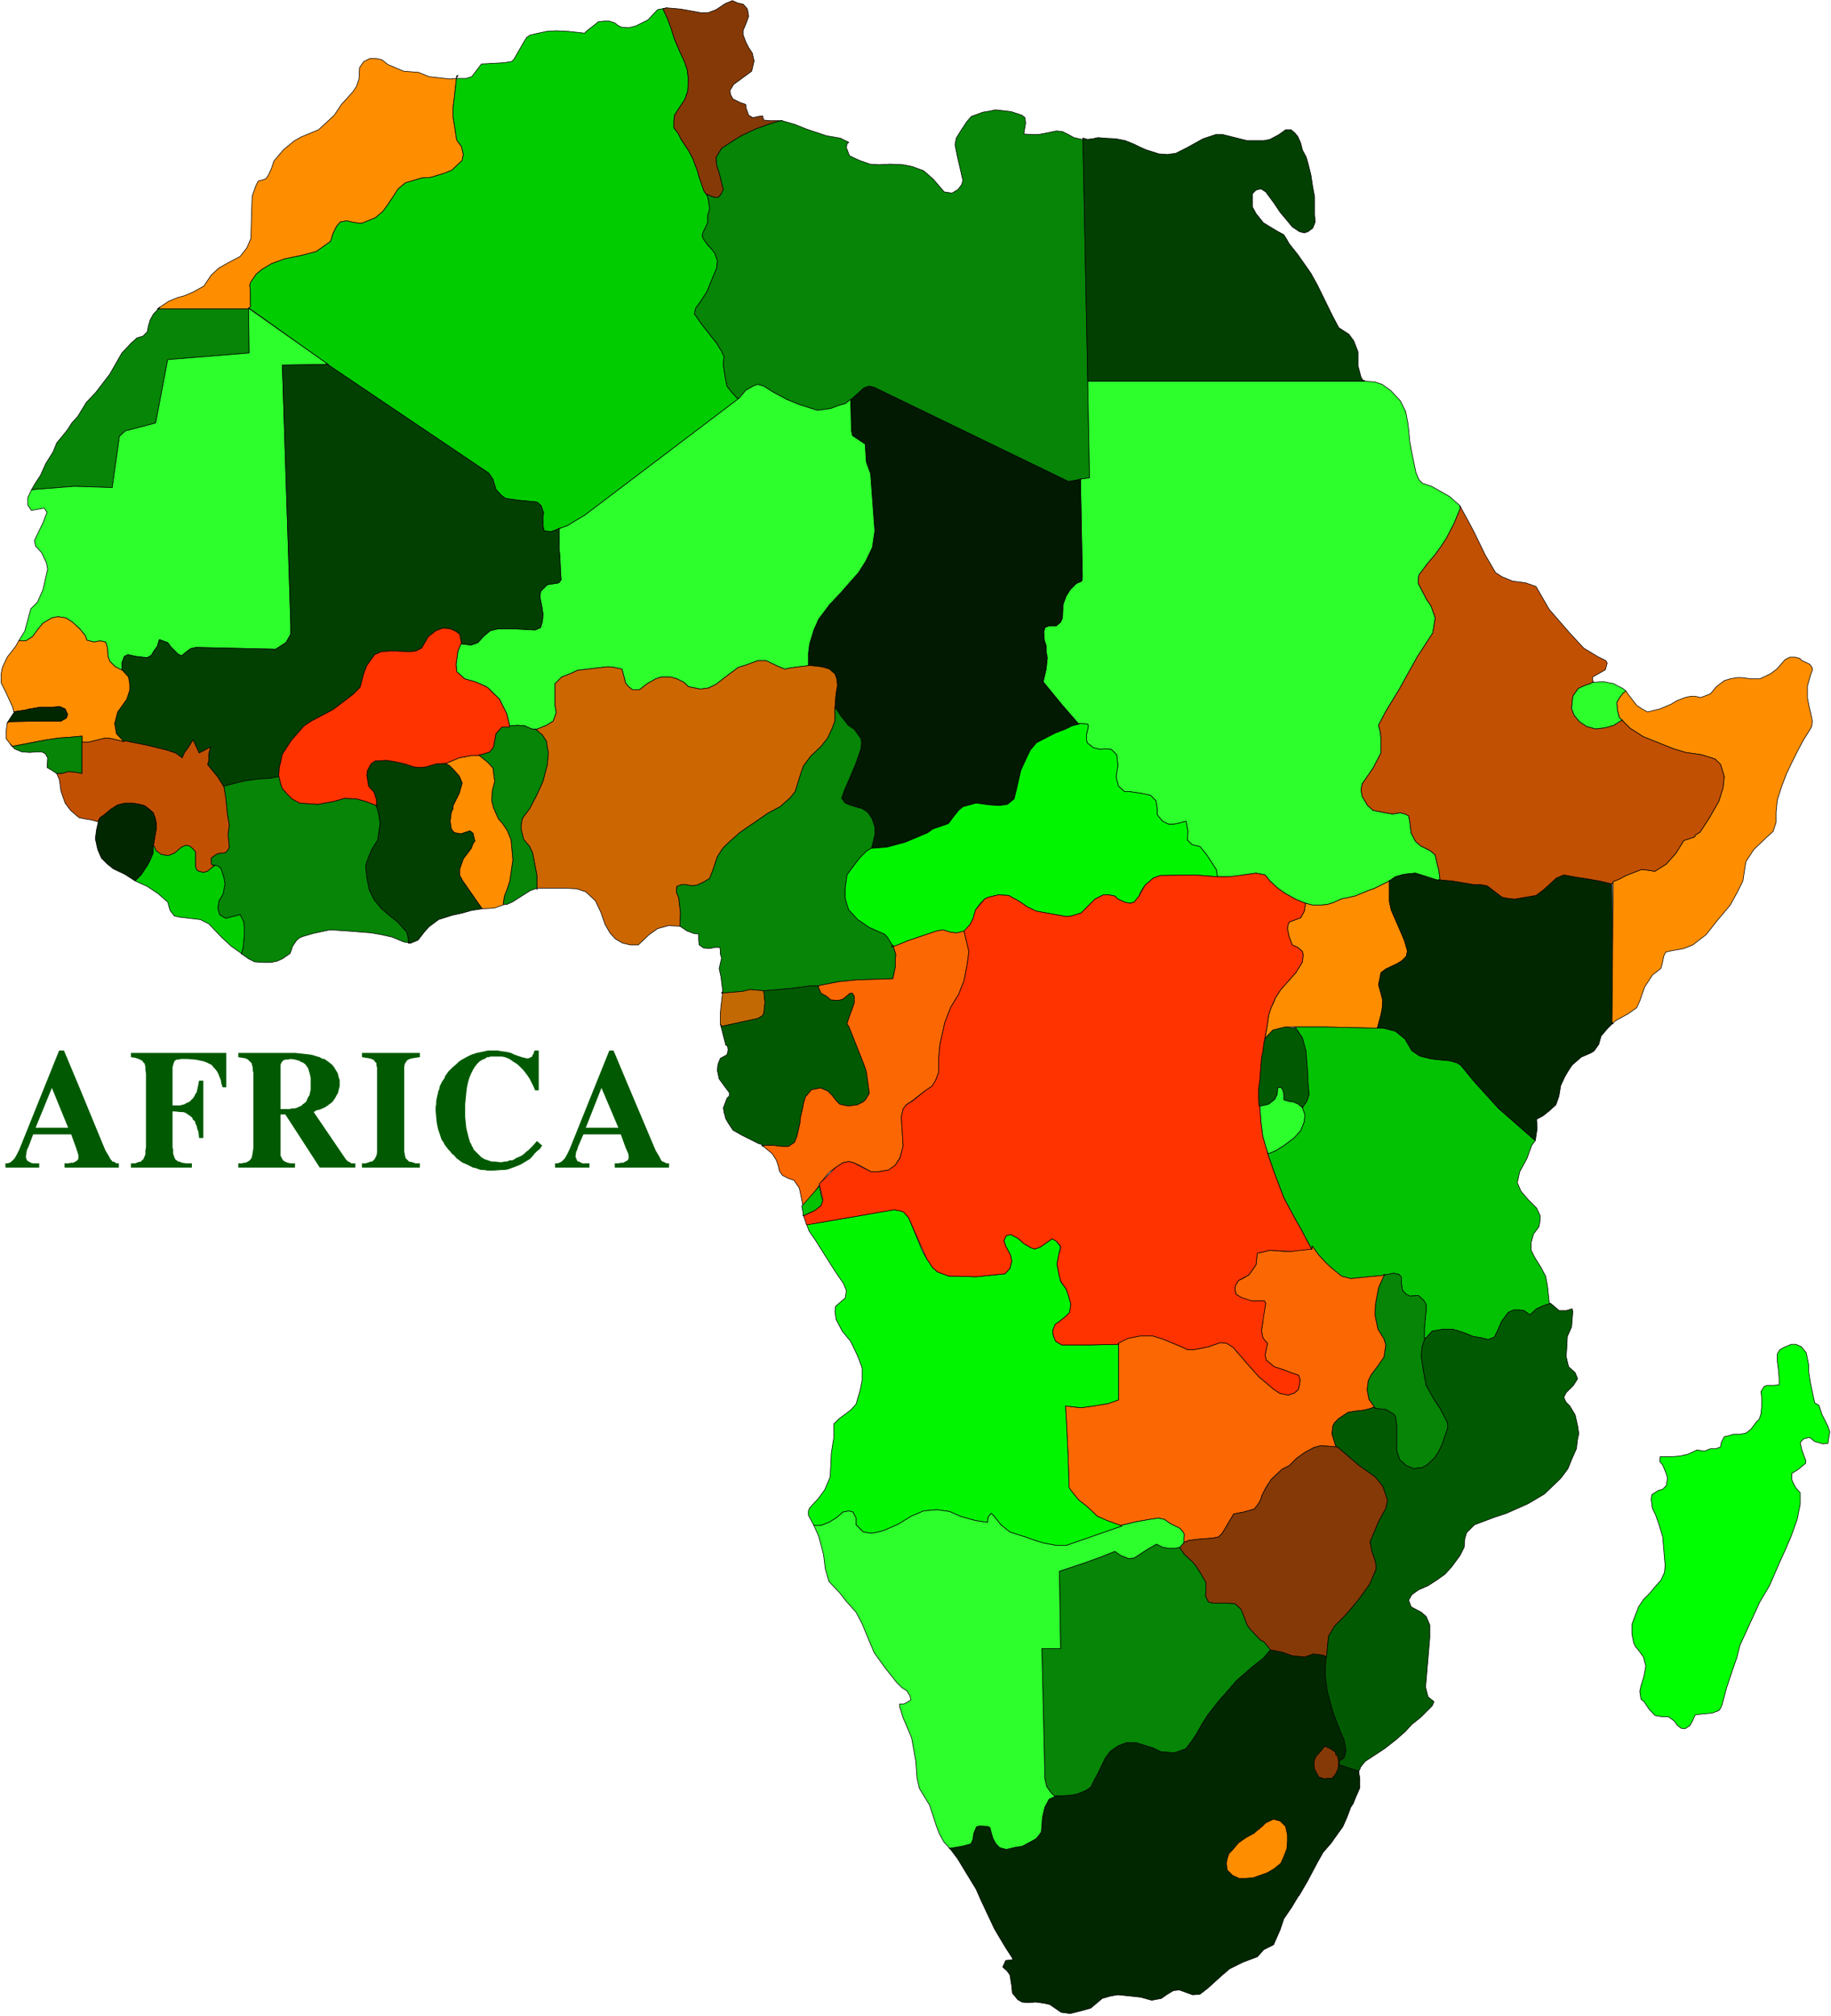 <svg xmlns="http://www.w3.org/2000/svg" fill-rule="evenodd" height="539.881" preserveAspectRatio="none" stroke-linecap="round" viewBox="0 0 3035 3341" width="490.455"><style>.pen0{stroke:#000;stroke-width:1;stroke-linejoin:round}.pen1{stroke:none}.brush2{fill:#ff8d00}.brush3{fill:#0c0}.brush4{fill:#853906}.brush5{fill:#068506}.brush6{fill:#2cff2c}.brush7{fill:#014001}.brush10{fill:#f30}.brush11{fill:#012701}.brush12{fill:#c25003}.brush14{fill:#015a01}.brush15{fill:#01f501}.brush16{fill:#fa6703}.brush17{fill:#03c203}</style><path class="pen1" style="fill:#0f0" d="m2855 2824-3 7-3 4-11 4-20 2-8 1-5 11-4 7-8 5-7-1-6-5-5-7-10-7h-11l-11-2-10-11-8-12-5-4-2-13 2-9 5-16 3-17-4-15-8-11-5-6-3-6-3-15v-16l6-16 5-13 8-12 11-11 8-10 10-11 6-13 1-12-4-47-6-20-6-17-5-10-2-15 1-8 11-7 7-2 6-6 2-13-3-9-5-12-5-6 1-8h21l12-1 13-3 15-7 12 2 10-4h9l8-3 1-7 5-10 5-1 10-3h11l10-2 8-6 9-12 5-5 3-9 1-12v-15l-1-10 5-8 5-2h11l9-1v-10l-1-14-2-15v-12l4-7 7-4 12-5h8l9 4 8 10 4 20v11l3 19 4 19 3 14 7 4 5 15 10 20 3 9-2 12-1 7-8 1-14-4-9-7-10 3-5 6 3 13 3 8 3 8v5l-12 10-11 7v10l3 7 4 7 7 8v19l-5 25-10 28-9 21-10 22-17 39-16 27-17 37-16 35-5 20-7 20-10 30-7 26v1z"/><path class="pen0" fill="none" d="m2855 2824-3 7-3 4-11 4-20 2-8 1-5 11-4 7-8 5-7-1-6-5-5-7-10-7h-11l-11-2-10-11-8-12-5-4-2-13 2-9 5-16 3-17-4-15-8-11-5-6-3-6-3-15v-16l6-16 5-13 8-12 11-11 8-10 10-11 6-13 1-12-4-47-6-20-6-17-5-10-2-15 1-8 11-7 7-2 6-6 2-13-3-9-5-12-5-6 1-8h21l12-1 13-3 15-7 12 2 10-4h9l8-3 1-7 5-10 5-1 10-3h11l10-2 8-6 9-12 5-5 3-9 1-12v-15l-1-10 5-8 5-2h11l9-1v-10l-1-14-2-15v-12l4-7 7-4 12-5h8l9 4 8 10 4 20v11l3 19 4 19 3 14 7 4 5 15 10 20 3 9-2 12-1 7-8 1-14-4-9-7-10 3-5 6 3 13 3 8 3 8v5l-12 10-11 7v10l3 7 4 7 7 8v19l-5 25-10 28-9 21-10 22-17 39-16 27-17 37-16 35-5 20-7 20-10 30-7 26v1h0"/><path class="pen1 brush2" d="m756 130-10 1-35-4-17-7-25-2-26-11-10-8-9-2h-11l-10 5-7 10-1 19-4 12-6 9-9 10-10 11-12 18-26 24-29 12-12 7-17 14-16 19-4 12-5 11-4 6-5 2-8 2-4 8-6 17-1 27-1 37v6l-7 16-11 14-19 10-16 9-13 12-12 18-18 10-14 6-11 3-15 6-15 10-4 3h152l3-5-1-1v-22l-1-12 2-5 9-13 10-8 15-9 22-8 29-6 23-6 24-17 4-13 6-12 6-7 11-2 8 2 12 2h5l22-9 12-10 9-12 17-26 12-10 27-8 15-1 23-7 12-5 17-16 2-10-3-13-8-11-4-26-2-12v-16l2-16 4-36 2-1-3 5z"/><path class="pen0" fill="none" d="m756 130-10 1-35-4-17-7-25-2-26-11-10-8-9-2h-11l-10 5-7 10-1 19-4 12-6 9-9 10-10 11-12 18-26 24-29 12-12 7-17 14-16 19-4 12-5 11-4 6-5 2-8 2-4 8-6 17-1 27-1 37v6l-7 16-11 14-19 10-16 9-13 12-12 18-18 10-14 6-11 3-15 6-15 10-4 3h152l3-5-1-1v-22l-1-12 2-5 9-13 10-8 15-9 22-8 29-6 23-6 24-17 4-13 6-12 6-7 11-2 8 2 12 2h5l22-9 12-10 9-12 17-26 12-10 27-8 15-1 23-7 12-5 17-16 2-10-3-13-8-11-4-26-2-12v-16l2-16 4-36 2-1-3 5h0"/><path class="pen1 brush3" d="m412 510 132 94-4-2 270 182 7 10 5 17 9 10 7 5 20 3 32 3 7 6 4 12-1 6v15l2 9 12 1 15-6-2 1 14-5 11-7 17-10 256-194h-3l-10-11-7-9-3-15-3-20 1-14-4-9-8-13-26-33-11-16 2-9 8-11 11-17 4-10 12-29 1-12-4-12-6-8-6-6-7-10-2-5 1-5 8-17v-12l3-10-1-11-3-14 1 3-6-8-9-26-2-8-8-21-7-13-12-18-5-10-7-9v-12l1-9 7-11 10-15 5-14 1-20-2-16-5-14-7-15-9-21-6-19-6-16-7-15 6-2-10 2-5 1-16 17-20 10-12 3-12-1-6-3-5-4-9-3h-9l-9 1-10 8-8 6-5 5-27-3-20-1-16 1-27 6-6 4-5 8-16 28-4 4-13 2-37 2-6 8-10 13-9 3h-17l3-5-2 1-4 36-2 16v16l2 12 4 26 8 11 3 13-2 10-17 16-12 5-23 7-15 1-27 8-12 10-17 26-9 12-12 10-22 9h-5l-12-2-8-2-11 2-6 7-6 12-4 13-24 17-23 6-29 6-22 8-15 9-10 8-9 13-2 5 1 12v22l1 1-4 4v-1z"/><path class="pen0" fill="none" d="m412 510 132 94-4-2 270 182 7 10 5 17 9 10 7 5 20 3 32 3 7 6 4 12-1 6v15l2 9 12 1 15-6-2 1 14-5 11-7 17-10 256-194h-3l-10-11-7-9-3-15-3-20 1-14-4-9-8-13-26-33-11-16 2-9 8-11 11-17 4-10 12-29 1-12-4-12-6-8-6-6-7-10-2-5 1-5 8-17v-12l3-10-1-11-3-14 1 3-6-8-9-26-2-8-8-21-7-13-12-18-5-10-7-9v-12l1-9 7-11 10-15 5-14 1-20-2-16-5-14-7-15-9-21-6-19-6-16-7-15 6-2-10 2-5 1-16 17-20 10-12 3-12-1-6-3-5-4-9-3h-9l-9 1-10 8-8 6-5 5-27-3-20-1-16 1-27 6-6 4-5 8-16 28-4 4-13 2-37 2-6 8-10 13-9 3h-17l3-5-2 1-4 36-2 16v16l2 12 4 26 8 11 3 13-2 10-17 16-12 5-23 7-15 1-27 8-12 10-17 26-9 12-12 10-22 9h-5l-12-2-8-2-11 2-6 7-6 12-4 13-24 17-23 6-29 6-22 8-15 9-10 8-9 13-2 5 1 12v22l1 1-4 4h0"/><path class="pen1 brush4" d="m1105 13 23 2 17 3 16 3h13l13-5 15-10 12-5 9 4 9 2 7 8 2 12-4 11-5 12v8l4 11 5 10 6 9 3 13-4 17-30 22-6 10 1 7 4 7 12 6 9 3 1 7 4 11 7 4 9-2 7-1 2 7 10 1h21-3l-17 5-25 9-23 11-10 6-14 9-9 6-9 15 1 13 4 12 7 28-4 8-4 5h-7l-6-2-6-3 1 3-6-8-9-26-2-8-8-21-7-13-12-18-5-10-7-9v-12l1-9 7-11 10-15 5-14 1-20-2-16-5-14-7-15-9-21-6-19-6-16-7-15 6-2z"/><path class="pen0" fill="none" d="m1105 13 23 2 17 3 16 3h13l13-5 15-10 12-5 9 4 9 2 7 8 2 12-4 11-5 12v8l4 11 5 10 6 9 3 13-4 17-30 22-6 10 1 7 4 7 12 6 9 3 1 7 4 11 7 4 9-2 7-1 2 7 10 1h21-3l-17 5-25 9-23 11-10 6-14 9-9 6-9 15 1 13 4 12 7 28-4 8-4 5h-7l-6-2-6-3 1 3-6-8-9-26-2-8-8-21-7-13-12-18-5-10-7-9v-12l1-9 7-11 10-15 5-14 1-20-2-16-5-14-7-15-9-21-6-19-6-16-7-15 6-2h0"/><path class="pen1 brush5" d="m1296 200 21 6 20 8 33 11 23 4 14 7-3 2-1 7 2 5 3 8 8 4 9 4 17 6 15 1 19-1 21 1 15 3 19 7 16 14 18 21 13 2 10-6 6-8 2-7-9-39-4-20 2-11 8-13 10-15 7-8 19-7 12-2 9-2 9 1 17 2 18 6 5 4 1 9-3 18 13 1h11l16-3 14-3 10 1 10 5 9 5 13 3h9l-7-2 8 403 3 160-15 2h1l-9 2-12 2-322-156-8-2-9 3-21 19h-1l-9 7-11 3-13 5-22 3-29-9-22-9-24-13-14-9-10-3-8 3-12 7-11 13h-3l-10-11-7-9-3-15-3-20 1-14-4-9-8-13-26-33-11-16 2-9 8-11 11-17 4-10 12-29 1-12-4-12-6-8-6-6-7-10-2-5 1-5 8-17v-12l3-10-1-11-3-14 6 3 6 2h7l4-5 4-8-7-28-4-12-1-13 9-15 9-6 14-9 10-6 23-11 25-9 17-5h3-1z"/><path class="pen0" fill="none" d="m1296 200 21 6 20 8 33 11 23 4 14 7-3 2-1 7 2 5 3 8 8 4 9 4 17 6 15 1 19-1 21 1 15 3 19 7 16 14 18 21 13 2 10-6 6-8 2-7-9-39-4-20 2-11 8-13 10-15 7-8 19-7 12-2 9-2 9 1 17 2 18 6 5 4 1 9-3 18 13 1h11l16-3 14-3 10 1 10 5 9 5 13 3h9l-7-2 8 403 3 160-15 2h1l-9 2-12 2-322-156-8-2-9 3-21 19h-1l-9 7-11 3-13 5-22 3-29-9-22-9-24-13-14-9-10-3-8 3-12 7-11 13h-3l-10-11-7-9-3-15-3-20 1-14-4-9-8-13-26-33-11-16 2-9 8-11 11-17 4-10 12-29 1-12-4-12-6-8-6-6-7-10-2-5 1-5 8-17v-12l3-10-1-11-3-14 6 3 6 2h7l4-5 4-8-7-28-4-12-1-13 9-15 9-6 14-9 10-6 23-11 25-9 17-5h3"/><path class="pen1 brush5" d="M413 512H261l4-3-11 12-5 9-3 10-2 10-7 7-10 3-10 9-15 16-20 35-23 30-16 17-14 23-10 11-7 11-8 10-10 12-6 15-12 19-9 20-8 12-7 12 7-1 64-5 63 2 12-85 10-9 12-3 38-10 20-105 135-11-1-74 1 1z"/><path class="pen0" fill="none" d="M413 512H261l4-3-11 12-5 9-3 10-2 10-7 7-10 3-10 9-15 16-20 35-23 30-16 17-14 23-10 11-7 11-8 10-10 12-6 15-12 19-9 20-8 12-7 12 7-1 64-5 63 2 12-85 10-9 12-3 38-10 20-105 135-11-1-74 1 1h0"/><path class="pen1 brush6" d="m31 1062 10-16 10-37 11-11 9-20 8-35-2-10-8-17-10-11-2-9 10-21 4-8 5-13 2-5-5-7-21 4-6-9v-12l6-13 7-1 64-5 63 2 12-85 10-9 12-3 38-10 20-105 135-11-1-74 132 93h-2l-74 1 14 430v16l-8 14-17 11-132-3-9 2-8 6-7 6-6-3-7-7-5-5-5-7-14-5-3 11-6 8-4 7-7 4-18-2-14-3-6 3-4 11v12h1l-12-6-9-9-3-8-1-15-3-9-9-2-10 2-12-3-3-8-9-11-12-11-11-7-13-2-10 2-15 9-9 11-8 11-11 7H31z"/><path class="pen0" fill="none" d="m31 1062 10-16 10-37 11-11 9-20 8-35-2-10-8-17-10-11-2-9 10-21 4-8 5-13 2-5-5-7-21 4-6-9v-12l6-13 7-1 64-5 63 2 12-85 10-9 12-3 38-10 20-105 135-11-1-74h0l132 93h-2l-74 1 14 430v16l-8 14-17 11-132-3-9 2-8 6-7 6-6-3-7-7-5-5-5-7-14-5-3 11-6 8-4 7-7 4-18-2-14-3-6 3-4 11v12h1l-12-6-9-9-3-8-1-15-3-9-9-2-10 2-12-3-3-8-9-11-12-11-11-7-13-2-10 2-15 9-9 11-8 11-11 7H31h0"/><path class="pen1 brush7" d="m1802 231 9-1 9-2 11 1 19 1 15 3 15 6 8 4 11 5 22 7 14 1 14-2 18-9 27-15 21-7h12l40 10h28l10-2 15-8 11-8h9l6 5 5 6 5 11 3 12 6 11 3 10 5 20 3 20 3 16v30l1 12-4 10-8 6-6 2-8-2-12-8-9-11-11-13-10-15-14-19-8-5-8 2-6 6v22l6 11 12 15 8 5 15 9 11 6 5 8 4 7 15 19 21 30 11 20 24 49 11 21 17 11 8 11 7 18v23l5 19 3 5 3 2h-459l-8-403 7 2z"/><path class="pen0" fill="none" d="m1802 231 9-1 9-2 11 1 19 1 15 3 15 6 8 4 11 5 22 7 14 1 14-2 18-9 27-15 21-7h12l40 10h28l10-2 15-8 11-8h9l6 5 5 6 5 11 3 12 6 11 3 10 5 20 3 20 3 16v30l1 12-4 10-8 6-6 2-8-2-12-8-9-11-11-13-10-15-14-19-8-5-8 2-6 6v22l6 11 12 15 8 5 15 9 11 6 5 8 4 7 15 19 21 30 11 20 24 49 11 21 17 11 8 11 7 18v23l5 19 3 5 3 2h-459 0l-8-403 7 2h0"/><path class="pen1 brush6" d="m1788 1200-27-31-32-39 5-21 2-19-2-10v-10l-3-9-1-13 2-8 7-3h12l7-6 3-7 1-22 5-14 7-11 10-10 9-4 1-7-3-159v-3l15-2-3-160h459l-3-2 6 2 14 1 12 4 14 10 16 17 9 18 4 21 3 30 4 21 6 29 5 12 6 6 15 5 30 17 10 9 7 6v6l-10 24-13 25-10 15-8 11-12 14-15 20-1 7v7l14 27 7 10 7 20-4 25-26 40-30 54-22 36-12 23 3 11 1 11v24l-13 25-9 13-9 13-2 10 2 11 9 15 9 8 15 3 17 3 13-2 8 2 6 3 2 11 2 17 7 14 9 8 16 8 8 7 4 18 2 7 2 16-3 1-13-4-9-3-16-5-9 1-10 1-14 4-10 7-24 12-11 4-22 9-23 5-13 6-10 3-12 1h-12l-12-3-15-6-18-10-13-9-13-12-8-10-15-3-21 3-14 3h-30 1l-2-12-15-23-12-15-13-3-8-8 1-14-3-17-11 3-9 2h-9l-10-5-5-6-4-5v-11l-2-12-9-9-14-3-20-3h-9l-10-9-3-11-1-4 1-8 2-11-2-18-9-9-10-1-9 1-11-3-10-8-1-5v-9l3-13-1-4-14-1v1h-1z"/><path class="pen0" fill="none" d="m1788 1200-27-31-32-39 5-21 2-19-2-10v-10l-3-9-1-13 2-8 7-3h12l7-6 3-7 1-22 5-14 7-11 10-10 9-4 1-7-3-159v-3l15-2-3-160h459l-3-2 6 2 14 1 12 4 14 10 16 17 9 18 4 21 3 30 4 21 6 29 5 12 6 6 15 5 30 17 10 9 7 6v6l-10 24-13 25-10 15-8 11-12 14-15 20-1 7v7l14 27 7 10 7 20-4 25-26 40-30 54-22 36-12 23 3 11 1 11v24l-13 25-9 13-9 13-2 10 2 11 9 15 9 8 15 3 17 3 13-2 8 2 6 3 2 11 2 17 7 14 9 8 16 8 8 7 4 18 2 7 2 16-3 1-13-4-9-3-16-5-9 1-10 1-14 4-10 7-24 12-11 4-22 9-23 5-13 6-10 3-12 1h-12l-12-3-15-6-18-10-13-9-13-12-8-10-15-3-21 3-14 3h-30 1l-2-12-15-23-12-15-13-3-8-8 1-14-3-17-11 3-9 2h-9l-10-5-5-6-4-5v-11l-2-12-9-9-14-3-20-3h-9l-10-9-3-11-1-4 1-8 2-11-2-18-9-9-10-1-9 1-11-3-10-8-1-5v-9l3-13-1-4-14-1v1h0"/><path class="pen1" style="fill:#011a01" d="m1788 1200-27-31-32-39 5-21 2-19-2-10v-10l-3-9-1-13 2-8 7-3h12l7-6 3-7 1-22 5-14 7-11 10-10 9-4 1-7-3-159 1-3-9 2-12 2-322-156-8-2-9 3-21 19-1 1 1 42v8l2 9 21 14 2 30 7 19 7 95-4 27-11 23-12 19-16 18-14 16-18 19-18 24-8 18-7 23-2 15v21h3l18 2 8 2 6 2 9 8 3 8 1 11-2 12-1 9-1 15 10 15 12 15 10 7 11 15 1 7-1 10-8 23-10 24-10 23-4 12 6 8 10 4 10 3 8 2 9 6 7 10 5 14v14l-5 20-1 2 26-2 30-8 38-16 8-6 26-9 9-12 8-10 7-6 11-3 11-3 22 3 17 1 13-2 11-9 4-16 7-31 11-24 5-10 10-12 31-16 18-7 10-5 12-3h-1z"/><path class="pen0" fill="none" d="m1788 1200-27-31-32-39 5-21 2-19-2-10v-10l-3-9-1-13 2-8 7-3h12l7-6 3-7 1-22 5-14 7-11 10-10 9-4 1-7-3-159 1-3-9 2-12 2-322-156-8-2-9 3-21 19-1 1 1 42v8l2 9 21 14 2 30 7 19 7 95-4 27-11 23-12 19-16 18-14 16-18 19-18 24-8 18-7 23-2 15v21h3l18 2 8 2 6 2 9 8 3 8 1 11-2 12-1 9-1 15h0l10 15 12 15 10 7 11 15 1 7-1 10-8 23-10 24-10 23-4 12 6 8 10 4 10 3 8 2 9 6 7 10 5 14v14l-5 20-1 2 26-2 30-8 38-16 8-6 26-9 9-12 8-10 7-6 11-3 11-3 22 3 17 1 13-2 11-9 4-16 7-31 11-24 5-10 10-12 31-16 18-7 10-5 12-3h0"/><path class="pen1 brush6" d="M1340 1102v-20l2-15 7-23 8-18 18-24 18-19 14-16 16-18 12-19 11-23 4-27-7-95-7-19-2-30-21-14-2-9v-8l-1-42v-1l-9 7-11 3-13 5-22 3-29-9-22-9-24-13-14-9-10-3-8 3-12 7-11 13-256 194-17 10-11 7-14 5v36l1 11 1 23 1 15-4 5-19 3-11 11-1 10 3 15 2 13-1 12-3 10-9 4-37-2h-24l-13 3-11 9-10 11-11 4-16-2h-1l-5 12-3 22 1 12 13 12 18 5 18 8 4 3 6 6 12 12 12 24 5 21 1-1 12-1 12 1 11 5 9 1-4 1 20-8 11-7 5-14-2-12v-36l11-11 13-5 13-6 33-4 18-2 10 1 13 3 6 23 4 5 7 6h12l13-10 14-8 9-3h16l10 3 12 6 7 7 20 4 14-2 12-6 22-17 15-11 10-3 22-8h14l21 10 10 4 9-2 15-2 17-2h-2v-1z"/><path class="pen0" fill="none" d="M1340 1102v-20l2-15 7-23 8-18 18-24 18-19 14-16 16-18 12-19 11-23 4-27-7-95-7-19-2-30-21-14-2-9v-8l-1-42v-1l-9 7-11 3-13 5-22 3-29-9-22-9-24-13-14-9-10-3-8 3-12 7-11 13-256 194-17 10-11 7-14 5v36l1 11 1 23 1 15-4 5-19 3-11 11-1 10 3 15 2 13-1 12-3 10-9 4-37-2h-24l-13 3-11 9-10 11-11 4-16-2h-1l-5 12-3 22 1 12 13 12 18 5 18 8 4 3 6 6 12 12 12 24 5 21 1-1 12-1 12 1 11 5 9 1-4 1 20-8 11-7 5-14-2-12v-36l11-11 13-5 13-6 33-4 18-2 10 1 13 3 6 23 4 5 7 6h12l13-10 14-8 9-3h16l10 3 12 6 7 7 20 4 14-2 12-6 22-17 15-11 10-3 22-8h14l21 10 10 4 9-2 15-2 17-2h-2 0"/><path class="pen1 brush7" d="m929 875-15 6-12-1-2-9v-15l1-6-4-12-7-6-32-3-20-3-7-5-9-10-5-17-7-10-270-182 2 2-74 1 14 430v16l-8 14-17 11-132-3-9 2-8 6-7 6-6-3-7-7-5-5-5-7-14-5-3 11-6 8-4 7-7 4-18-2-14-3-6 3-4 11v12h2-1l10 11 2 12v10l-5 15-15 21-5 19 3 17 12 13 3-1 35 7 33 8 15 5 11 8 4-9 6-8 8-13 10 22 19-10-3 11v12l-2 6 17 21 10 16v-1l23-6 13-3 21-3 19-1 15-3v-2l1-13 2-8 3-14 15-23 21-24 12-8 21-11 15-8 33-25 12-12 6-23 5-13 13-18 11-5 15-1h9l22 1 11-1 10-5 11-19 13-10 11-4 12 1 9 4 7 5 3 16 16 2 11-4 10-11 11-9 13-3h24l37 2 9-4 3-10 1-12-2-13-3-15 1-10 11-11 19-3 4-5-1-15-1-23-1-11v-36l2-1z"/><path class="pen0" fill="none" d="m929 875-15 6-12-1-2-9v-15l1-6-4-12-7-6-32-3-20-3-7-5-9-10-5-17-7-10-270-182 2 2-74 1 14 430v16l-8 14-17 11-132-3-9 2-8 6-7 6-6-3-7-7-5-5-5-7-14-5-3 11-6 8-4 7-7 4-18-2-14-3-6 3-4 11v12h2-1l10 11 2 12v10l-5 15-15 21-5 19 3 17 12 13 3-1 35 7 33 8 15 5 11 8 4-9 6-8 8-13 10 22 19-10-3 11v12l-2 6 17 21 10 16v-1l23-6 13-3 21-3 19-1 15-3v-2l1-13 2-8 3-14 15-23 21-24 12-8 21-11 15-8 33-25 12-12 6-23 5-13 13-18 11-5 15-1h9l22 1 11-1 10-5 11-19 13-10 11-4 12 1 9 4 7 5 3 16h0l16 2 11-4 10-11 11-9 13-3h24l37 2 9-4 3-10 1-12-2-13-3-15 1-10 11-11 19-3 4-5-1-15-1-23-1-11v-36l2-1h0"/><path class="pen1" style="fill:#c60" d="m886 1210 20-8 11-7 5-14-2-12v-36l11-11 13-5 13-6 33-4 18-2 10 1 13 3 6 23 4 5 7 6h12l13-10 14-8 9-3h16l10 3 12 6 7 7 20 4 14-2 12-6 22-17 15-11 10-3 22-8h14l21 10 10 4 9-2 15-2 17-2h1l18 2 8 2 6 2 9 8 3 8 1 11-2 12-1 9-1 15v23l-5 13-7 15-11 14-17 16-12 16-4 11-10 32-8 10-17 15-19 10-35 24-13 9-18 16-10 10-9 14-8 24-5 12-10 6-11 5-8 1-11-2h-6l-8 3-1 9 4 10 3 25-1 20v2l-19-1-18 5-14 10-18 17h-13l-13-3-12-7-9-10-8-14-7-20-9-19-16-15-15-5-19-1h-47v2-23l-3-16-4-21-5-11-10-12-4-16v-9l2-10 12-16 12-23 10-22 7-27 2-20-2-10-1-9-7-11-12-10-1 2z"/><path class="pen0" fill="none" d="m886 1210 20-8 11-7 5-14-2-12v-36l11-11 13-5 13-6 33-4 18-2 10 1 13 3 6 23 4 5 7 6h12l13-10 14-8 9-3h16l10 3 12 6 7 7 20 4 14-2 12-6 22-17 15-11 10-3 22-8h14l21 10 10 4 9-2 15-2 17-2h1l18 2 8 2 6 2 9 8 3 8 1 11-2 12-1 9-1 15v23l-5 13-7 15-11 14-17 16-12 16-4 11-10 32-8 10-17 15-19 10-35 24-13 9-18 16-10 10-9 14-8 24-5 12-10 6-11 5-8 1-11-2h-6l-8 3-1 9 4 10 3 25-1 20v2l-19-1-18 5-14 10-18 17h-13l-13-3-12-7-9-10-8-14-7-20-9-19-16-15-15-5-19-1h-47v2-23l-3-16-4-21-5-11-10-12-4-16v-9l2-10 12-16 12-23 10-22 7-27 2-20-2-10-1-9-7-11-12-10-1 2h0"/><path class="pen1 brush5" d="m834 1498 2-13 4-10 5-15 5-35-3-33-6-15-8-12-7-8-8-18-3-12 1-17 4-15-1-7-2-15-8-9-16-13h1l6-1 12-4 6-8 4-22 7-8 3-3h11l3-2 12-1 12 1 11 5 9 1-3-1 12 10 7 11 1 9 2 10-2 20-7 27-10 22-12 23-12 16-2 10v9l4 16 10 12 5 11 4 21 3 16v23-2l-11 4-30 19-9 4h-4l-2-1z"/><path class="pen0" fill="none" d="m834 1498 2-13 4-10 5-15 5-35-3-33-6-15-8-12-7-8-8-18-3-12 1-17 4-15-1-7-2-15-8-9-16-13h1l6-1 12-4 6-8 4-22 7-8 3-3h11l3-2 12-1 12 1 11 5 9 1-3-1 12 10 7 11 1 9 2 10-2 20-7 27-10 22-12 23-12 16-2 10v9l4 16 10 12 5 11 4 21 3 16v23-2l-11 4-30 19-9 4h-4l-2-1h0"/><path class="pen1 brush2" d="m737 1266 24-10 21-4h11v-1l16 13 8 9 2 15 1 7-4 15-1 17 3 12 8 18 7 8 8 12 6 15 3 33-5 35-5 15-4 10-2 13 2 1-17 6-19 1h-1l-32-46-5-9v-11l6-17 13-17 3-8 3-4-3-13-5-4-15 5-11-2-5-6-2-13 2-15 3-6v-5l10-20 5-17-4-10-2-3-8-9-7-7-7-4-1 1z"/><path class="pen0" fill="none" d="m737 1266 24-10 21-4h11v-1l16 13 8 9 2 15 1 7-4 15-1 17 3 12 8 18 7 8 8 12 6 15 3 33-5 35-5 15-4 10-2 13 2 1-17 6-19 1h-1l-32-46-5-9v-11l6-17 13-17 3-8 3-4-3-13-5-4-15 5-11-2-5-6-2-13 2-15 3-6v-5l10-20 5-17-4-10-2-3-8-9-7-7-7-4-1 1h0"/><path class="pen1 brush7" d="m800 1506-19 3-14 4-18 4-22 7-16 12-8 9-10 13-12 5h-4l-1-11-2-7-15-17-14-11-13-11-12-15-8-16-4-20-2-20 3-10 7-17 10-16 2-14 2-13-2-14-4-16v3-12l-4-13-9-10-3-18 1-8 6-11 7-5h5l13-1 13 2 18 4 15 5 11 1 9-1 17-5 15-1 7 4 7 7 8 9 2 3 4 10-5 17-10 20v5l-3 6-2 15 2 13 5 6 11 2 15-5 5 4 3 13-3 4-3 8-13 17-6 17v11l5 9 32 46h1z"/><path class="pen0" fill="none" d="m800 1506-19 3-14 4-18 4-22 7-16 12-8 9-10 13-12 5h-4l-1-11-2-7-15-17-14-11-13-11-12-15-8-16-4-20-2-20 3-10 7-17 10-16 2-14 2-13-2-14-4-16v3-12l-4-13-9-10-3-18 1-8 6-11 7-5h5l13-1 13 2 18 4 15 5 11 1 9-1 17-5 15-1 7 4 7 7 8 9 2 3 4 10-5 17-10 20v5l-3 6-2 15 2 13 5 6 11 2 15-5 5 4 3 13-3 4-3 8-13 17-6 17v11l5 9 32 46h1"/><path class="pen1 brush5" d="m681 1563-12-2-19-8-18-4-17-3-38-3-30-2-28 6-17 5-5 2-5 4-7 10-4 12-13 9-9 4-10 2h-13l-14-1-10-5-10-7-2-2v1l3-11 2-22v-8l-1-12-6-12-24 6-10-6-3-11 2-12 7-12 2-12 1-4-2-11-5-15-5-4-7-1v1l-4-3v-10l4-3 6-4 5-1h5l5-2 3-4 2-4-2-21 2-16-3-16-3-30-3-18 23-6 13-3 21-3 19-1 15-3v-2l3 13 3 9 10 11 6 6 13 7 30 2 27-5 17-5 20 1 15 4 18 7 4 16 2 14-2 13-2 14-10 16-7 17-3 10 2 20 4 20 8 16 12 15 13 11 14 11 15 17 2 7 1 11h4z"/><path class="pen0" fill="none" d="m681 1563-12-2-19-8-18-4-17-3-38-3-30-2-28 6-17 5-5 2-5 4-7 10-4 12-13 9-9 4-10 2h-13l-14-1-10-5-10-7-2-2v1l3-11 2-22v-8l-1-12-6-12-24 6-10-6-3-11 2-12 7-12 2-12 1-4-2-11-5-15-5-4-7-1v1l-4-3v-10l4-3 6-4 5-1h5l5-2 3-4 2-4-2-21 2-16-3-16-3-30-3-18 23-6 13-3 21-3 19-1 15-3v-2l3 13 3 9 10 11 6 6 13 7 30 2 27-5 17-5 20 1 15 4 18 7 4 16 2 14-2 13-2 14-10 16-7 17-3 10 2 20 4 20 8 16 12 15 13 11 14 11 15 17 2 7 1 11h4"/><path class="pen1 brush10" d="m462 1285 1-13 2-8 3-14 15-23 21-24 12-8 21-11 15-8 33-25 12-12 6-23 5-13 13-18 11-5 15-1h9l22 1 11-1 10-5 11-19 13-10 11-4 12 1 9 4 7 5 3 16h-1l-5 12-3 22 1 12 13 12 18 5 18 8 4 3 6 6 12 12 12 24 5 21-2 1h-11l-3 3-7 8-4 22-6 8-12 4-6 1-1 1h-11l-21 4-24 10 1-1-15 1-17 5-9 1-11-1-15-5-18-4-13-2-13 1h-5l-7 5-6 11-1 8 3 18 9 10 4 13v12-3l-18-7-15-4-20-1-17 5-27 5-30-2-13-7-6-6-10-11-3-9-3-13z"/><path class="pen0" fill="none" d="m462 1285 1-13 2-8 3-14 15-23 21-24 12-8 21-11 15-8 33-25 12-12 6-23 5-13 13-18 11-5 15-1h9l22 1 11-1 10-5 11-19 13-10 11-4 12 1 9 4 7 5 3 16h-1l-5 12-3 22 1 12 13 12 18 5 18 8 4 3 6 6 12 12 12 24 5 21-2 1h-11l-3 3-7 8-4 22-6 8-12 4-6 1-1 1h-11l-21 4-24 10 1-1-15 1-17 5-9 1-11-1-15-5-18-4-13-2-13 1h-5l-7 5-6 11-1 8 3 18 9 10 4 13v12-3l-18-7-15-4-20-1-17 5-27 5-30-2-13-7-6-6-10-11-3-9-3-13h0"/><path class="pen1 brush2" d="m23 1180-2-8-11-24-8-16v-16l2-10 8-17 14-18 5-9h12l11-7 8-11 9-11 15-9 10-2 13 2 11 7 12 11 9 11 3 8 12 3 10-2 9 2 3 9 1 15 3 8 9 9 12 6h1-1l10 11 2 12v10l-5 15-15 21-5 19 3 17 12 13-21-5-9-1-28 7h-11v-10l-22 2-16 1-20 3-11 2-47 9-3-4-7-9v-11l2-15 3-2 49-1h37l9-5 2-6-4-9-9-4-11 1H67l-18 3-8 2-14 2-4 1h1-1z"/><path class="pen0" fill="none" d="m23 1180-2-8-11-24-8-16v-16l2-10 8-17 14-18 5-9h12l11-7 8-11 9-11 15-9 10-2 13 2 11 7 12 11 9 11 3 8 12 3 10-2 9 2 3 9 1 15 3 8 9 9 12 6h1-1l10 11 2 12v10l-5 15-15 21-5 19 3 17 12 13-21-5-9-1-28 7h-11v-10l-22 2-16 1-20 3-11 2-47 9-3-4-7-9v-11l2-15 3-2 49-1h37l9-5 2-6-4-9-9-4-11 1H67l-18 3-8 2-14 2-4 1h1"/><path class="pen1 brush11" d="m12 1198 9-14 3-4h-1l4-1 14-2 8-2 18-3h21l11-1 9 4 4 9-2 6-9 5H64l-49 1-3 2z"/><path class="pen0" fill="none" d="m12 1198 9-14 3-4h-1l4-1 14-2 8-2 18-3h21l11-1 9 4 4 9-2 6-9 5H64l-49 1-3 2h0"/><path class="pen1 brush5" d="m94 1282-9-6-7-4 1-16-4-7-6-3h-8l-12 1-13-1-12-5-7-8 3 4 47-9 11-2 20-3 16-1 22-2v62l-10-2-13-1-10 3h-9z"/><path class="pen0" fill="none" d="m94 1282-9-6-7-4 1-16-4-7-6-3h-8l-12 1-13-1-12-5-7-8 3 4 47-9 11-2 20-3 16-1 22-2v62l-10-2-13-1-10 3h-9 0"/><path class="pen1 brush12" d="m163 1362-11-3-12-2-9-2-6-5-8-7-9-12-7-20-2-15-1-5-4-9h9l10-3 13 1 10 2v-53 1h11l28-7 9 1 21 5 3-1 35 7 33 8 15 5 11 8 4-9 6-8 8-13 10 22 19-10-3 11v12l-2 6 17 21 10 16v-1l3 18 3 30 3 16-2 16 2 21-2 4-3 4-5 2h-5l-5 1-6 4-4 3v10l4 3 3-1-2 1-5 4-6 5-7 2-10-3-3-6v-25l-4-5-6-5-6-1-7 3-12 10-10 4-12-2-8-6-4-8-1 1 4-24 1-5v-10l-2-9-3-8-8-7-7-5-8-2-12-2h-11l-13 3-11 7-12 10-6 4-3 5v2z"/><path class="pen0" fill="none" d="m163 1362-11-3-12-2-9-2-6-5-8-7-9-12-7-20-2-15-1-5-4-9h9l10-3 13 1 10 2v-53 1h11l28-7 9 1 21 5 3-1 35 7 33 8 15 5 11 8 4-9 6-8 8-13 10 22 19-10-3 11v12l-2 6 17 21 10 16v-1l3 18 3 30 3 16-2 16 2 21-2 4-3 4-5 2h-5l-5 1-6 4-4 3v10l4 3 3-1-2 1-5 4-6 5-7 2-10-3-3-6v-25l-4-5-6-5-6-1-7 3-12 10-10 4-12-2-8-6-4-8-1 1 4-24 1-5v-10l-2-9-3-8-8-7-7-5-8-2-12-2h-11l-13 3-11 7-12 10-6 4-3 5v2h0"/><path class="pen1 brush11" d="m225 1459 9-9 10-15 4-7 6-14v-11l4-24 1-5v-10l-2-9-3-8-8-7-7-5-8-2-12-2h-11l-13 3-11 7-12 10-6 4-3 5v2l-3 13-2 15 4 18 6 14 10 10 10 8 19 9 17 11 1-1z"/><path class="pen0" fill="none" d="m225 1459 9-9 10-15 4-7 6-14v-11l4-24 1-5v-10l-2-9-3-8-8-7-7-5-8-2-12-2h-11l-13 3-11 7-12 10-6 4-3 5v2l-3 13-2 15 4 18 6 14 10 10 10 8 19 9 17 11 1-1h0"/><path class="pen1 brush3" d="m225 1459 9-9 10-15 4-7 6-14v-11l1-1 4 8 8 6 12 2 10-4 12-10 7-3 6 1 6 5 4 5v25l3 6 10 3 7-2 6-5 5-4 2-1h-3l7 1 5 4 5 15 2 11-1 4-2 12-7 12-2 12 3 11 10 6 24-6 6 12 1 12v8l-2 22-3 11v-1l-17-12-16-15-21-22-14-7-17-2-8-1-9-1-9-2-7-9-4-14-16-14-18-12-20-9 1-1z"/><path class="pen0" fill="none" d="m225 1459 9-9 10-15 4-7 6-14v-11l1-1 4 8 8 6 12 2 10-4 12-10 7-3 6 1 6 5 4 5v25l3 6 10 3 7-2 6-5 5-4 2-1h-3l7 1 5 4 5 15 2 11-1 4-2 12-7 12-2 12 3 11 10 6 24-6 6 12 1 12v8l-2 22-3 11v-1l-17-12-16-15-21-22-14-7-17-2-8-1-9-1-9-2-7-9-4-14-16-14-18-12-20-9 1-1h0"/><path class="pen1 brush5" d="m1127 1533 1-20-3-25-4-10 1-9 8-3h6l11 2 8-1 11-5 10-6 5-12 8-24 9-14 10-10 18-16 13-9 35-24 19-10 17-15 8-10 10-32 4-11 12-16 17-16 11-14 7-15 5-13v-23l10 15 12 15 10 7 11 15 1 7-1 10-8 23-10 24-10 23-4 12 6 8 10 4 10 3 8 2 9 6 7 10 5 14v14l-5 20v1l-6 4-2 1-12 12-13 17-8 11-3 22v16l3 11 3 9 15 16 16 11 3 2 25 11 5 5 9 15v-2l5 16-1 9v12l-4 19-60 2-30 3-31 6-1 1h-15l-30 4-47 4-23-2-12 3-35 3 2-3-3-24-3-14 4-17-2-7v-6l-1-5h-7l-10 2-10-1-7-5-1-8v-10l-8-1-11-4-12-8v-2z"/><path class="pen0" fill="none" d="m1127 1533 1-20-3-25-4-10 1-9 8-3h6l11 2 8-1 11-5 10-6 5-12 8-24 9-14 10-10 18-16 13-9 35-24 19-10 17-15 8-10 10-32 4-11 12-16 17-16 11-14 7-15 5-13v-23h0l10 15 12 15 10 7 11 15 1 7-1 10-8 23-10 24-10 23-4 12 6 8 10 4 10 3 8 2 9 6 7 10 5 14v14l-5 20v1l-6 4-2 1-12 12-13 17-8 11-3 22v16l3 11 3 9 15 16 16 11 3 2 25 11 5 5 9 15v-2l5 16-1 9v12l-4 19-60 2-30 3-31 6-1 1h-15l-30 4-47 4-23-2-12 3-35 3 2-3-3-24-3-14 4-17-2-7v-6l-1-5h-7l-10 2-10-1-7-5-1-8v-10l-8-1-11-4-12-8v-2h0"/><path class="pen1" style="fill:#c26903" d="M1194 1697v-18l1-11 3-25-2 3 35-3 12-3 23 2 2 19-2 19-3 4-7 4-60 13-2-4z"/><path class="pen0" fill="none" d="M1194 1697v-18l1-11 3-25-2 3 35-3 12-3 23 2 2 19-2 19-3 4-7 4-60 13-2-4h0"/><path class="pen1 brush14" d="m1263 1897-6-2-28-14-14-8-8-12-4-7-3-11-1-7 3-8 3-8 4-4v-5l-9-12-8-11-3-14 1-10 4-10 11-6 2-8-1-6-3-2-9-35 2 4 60-13 7-4 3-4 2-19-2-19 47-4 30-4h15l-2 1 5 11 9 5 7 6 12 1 8-2 12-10h4l3 5v11l-3 9-6 16-3 10 3 4 25 63 4 12 2 14 3 22-6 10-4 4-10 5-15 2-14-3-6-6-7-9-7-7-12-5-15 3-10 12-3 10-2 11-3 12-1 10-2 9-3 13-4 10-10 7h-10l-16-2h-12l-3 1h-3v-2z"/><path class="pen0" fill="none" d="m1263 1897-6-2-28-14-14-8-8-12-4-7-3-11-1-7 3-8 3-8 4-4v-5l-9-12-8-11-3-14 1-10 4-10 11-6 2-8-1-6-3-2-9-35 2 4 60-13 7-4 3-4 2-19-2-19 47-4 30-4h15l-2 1 5 11 9 5 7 6 12 1 8-2 12-10h4l3 5v11l-3 9-6 16-3 10 3 4 25 63 4 12 2 14 3 22-6 10-4 4-10 5-15 2-14-3-6-6-7-9-7-7-12-5-15 3-10 12-3 10-2 11-3 12-1 10-2 9-3 13-4 10-10 7h-10l-16-2h-12l-3 1h-3v-1h0"/><path class="pen1 brush15" d="m1789 1200-12 3-10 5-18 7-31 16-10 12-5 10-11 24-7 31-4 16-11 9-13 2-17-1-22-3-11 3-11 3-7 6-8 10-9 12-26 9-8 6-38 16-30 8-26 2 1-1-6 4-2 1-12 12-13 17-8 11-3 22v16l3 11 3 9 15 16 16 11 3 2 25 11 5 5 9 15-2 1 5-1 22-9 47-16 11-2 13 4 10 1 12-3h1l9-11 5-10 4-14 8-11 7-7 6-3 17-4 17 1 18 10 13 9 14 7 51 9 8-1 16-5 7-7 16-16 14-7h9l10 2 5 5 11 5 8 2 8-2 8-10 3-8 7-10 14-12 11-4 57-1 38 3-2-12-15-23-12-15-13-3-8-8 1-14-3-17-11 3-9 2h-9l-10-5-5-6-4-5v-11l-2-12-9-9-14-3-20-3h-9l-10-9-3-11-1-4 1-8 2-11-2-18-9-9-10-1-9 1-11-3-10-8-1-5v-9l3-13-1-4-14-1v1z"/><path class="pen0" fill="none" d="m1789 1200-12 3-10 5-18 7-31 16-10 12-5 10-11 24-7 31-4 16-11 9-13 2-17-1-22-3-11 3-11 3-7 6-8 10-9 12-26 9-8 6-38 16-30 8-26 2 1-1-6 4-2 1-12 12-13 17-8 11-3 22v16l3 11 3 9 15 16 16 11 3 2 25 11 5 5 9 15-2 1 5-1 22-9 47-16 11-2 13 4 10 1 12-3h1l9-11 5-10 4-14 8-11 7-7 6-3 17-4 17 1 18 10 13 9 14 7 51 9 8-1 16-5 7-7 16-16 14-7h9l10 2 5 5 11 5 8 2 8-2 8-10 3-8 7-10 14-12 11-4 57-1 38 3-2-12-15-23-12-15-13-3-8-8 1-14-3-17-11 3-9 2h-9l-10-5-5-6-4-5v-11l-2-12-9-9-14-3-20-3h-9l-10-9-3-11-1-4 1-8 2-11-2-18-9-9-10-1-9 1-11-3-10-8-1-5v-9l3-13-1-4-14-1v1h0"/><path class="pen1 brush16" d="m1331 1999 20-24 11-17 12-15 11-8 12-8 10-2 8 2 11 5 18 10h11l18-3 11-8 8-13 5-19-3-48 3-13 5-7 9-6 22-17 12-8 6-10 5-13v-25l2-21 8-36 10-26 13-21 9-23 5-26 3-22-8-34-12 3-10-1-13-4-11 2-47 16-22 9-5 1 2-3 5 16-1 9v12l-4 19-60 2-30 3-31 6-3 2 5 11 9 5 7 6 12 1 8-2 12-10h4l3 5v11l-3 9-6 16-3 10 3 4 25 63 4 12 2 14 3 22-6 10-4 4-10 5-15 2-14-3-6-6-7-9-7-7-12-5-15 3-10 12-3 10-2 11-3 12-1 10-2 9-3 13-4 10-10 7h-10l-16-2h-12l-3 1h-3v-1l17 14 7 11 3 9 2 9 5 7 10 5 9 3 9 13 5 25 1 5z"/><path class="pen0" fill="none" d="m1331 1999 20-24 11-17 12-15 11-8 12-8 10-2 8 2 11 5 18 10h11l18-3 11-8 8-13 5-19-3-48 3-13 5-7 9-6 22-17 12-8 6-10 5-13v-25l2-21 8-36 10-26 13-21 9-23 5-26 3-22-8-34-12 3-10-1-13-4-11 2-47 16-22 9-5 1 2-3 5 16-1 9v12l-4 19-60 2-30 3-31 6-3 2 5 11 9 5 7 6 12 1 8-2 12-10h4l3 5v11l-3 9-6 16-3 10 3 4 25 63 4 12 2 14 3 22-6 10-4 4-10 5-15 2-14-3-6-6-7-9-7-7-12-5-15 3-10 12-3 10-2 11-3 12-1 10-2 9-3 13-4 10-10 7h-10l-16-2h-12l-3 1h-3v-1l17 14 7 11 3 9 2 9 5 7 10 5 9 3 9 13 5 25 1 5h0"/><path class="pen1 brush2" d="m2097 1721 4-24 2-15 4-12 4-8 3-8 9-14 25-28 11-18 1-12-1-5-8-7-9-4-5-13-3-14 1-6 2-5 19-7 6-11 2-13h-1 1l12 3h12l12-1 10-3 13-6 23-5 22-9 11-4 24-12v-1 35l3 14 17 39 5 12 5 17-2 9-7 7-8 5-19 9-8 6-1 6-3 14 4 14 3 12-1 14-2 10-6 22h1l-90-2h-62l-23 6-12 13z"/><path class="pen0" fill="none" d="m2097 1721 4-24 2-15 4-12 4-8 3-8 9-14 25-28 11-18 1-12-1-5-8-7-9-4-5-13-3-14 1-6 2-5 19-7 6-11 2-13h-1 1l12 3h12l12-1 10-3 13-6 23-5 22-9 11-4 24-12v-1 35l3 14 17 39 5 12 5 17-2 9-7 7-8 5-19 9-8 6-1 6-3 14 4 14 3 12-1 14-2 10-6 22h1l-90-2h-62l-23 6-12 13h0"/><path class="pen1 brush14" d="m2087 1832-1-15v-15l2-10 3-40 2-9 2-15 3-8 12-13 20-5 17 2 12 16 6 22 1 15 2 25v10l2 22-4 12-7 9v1l-7-6-9-4h-4l-11-3v-9l-2-8-3-4-5 1-1 11-4 8-10 8-13 3h-3v-1z"/><path class="pen0" fill="none" d="m2087 1832-1-15v-15l2-10 3-40 2-9 2-15 3-8 12-13 20-5 17 2 12 16 6 22 1 15 2 25v10l2 22-4 12-7 9v1l-7-6-9-4h-4l-11-3v-9l-2-8-3-4-5 1-1 11-4 8-10 8-13 3h-3 0"/><path class="pen1 brush6" d="m2101 1910-4-12-4-15-3-23v-1l-2-26h2l13-3 10-8 4-8 1-11 5-1 3 4 2 8v9l11 3h4l9 4 7 6 1-1-1 1 4 11-1 12-6 15-11 12-16 12-14 9-12 5-2-2z"/><path class="pen0" fill="none" d="m2101 1910-4-12-4-15-3-23v-1l-2-26h2l13-3 10-8 4-8 1-11 5-1 3 4 2 8v9l11 3h4l9 4 7 6 1-1-1 1 4 11-1 12-6 15-11 12-16 12-14 9-12 5-2-2h0"/><path class="pen1 brush17" d="m2583 2172-11-3-4-10-3-28-3-16-8-15-10-16-6-12v-13l4-14 9-12 2-12v-6l-6-13-14-14-12-14-6-14 4-18 12-22 8-22 6-8-4-3-57-50-40-44-23-28-7-4-11-3-30-3-20-5-13-9-11-19-16-13-19-5h-11 1l-90-2h-51 4l12 18 6 22 1 15 2 25v10l2 22-4 12-7 9h1l-1 1 4 11-1 12-6 15-11 12-16 12-14 9-12 5-2-1 10 29 17 45 21 39 7 12 18 34 1-5 11 15 13 14 10 9 15 12 15 4 29-3 23-2 19-4 9 2 4 5v11l2 11 6 6 6 3 14-1 9 8 4 7v9l-1 10-2 21v16l3-1 10-11 18-3h16l14 4 20 8 13 2 12 3 10-4 5-10 7-16 11-15 9-4h10l7 1 10 7 11-10 11-5 9-3 3-1 14 12h-1z"/><path class="pen0" fill="none" d="m2583 2172-11-3-4-10-3-28-3-16-8-15-10-16-6-12v-13l4-14 9-12 2-12v-6l-6-13-14-14-12-14-6-14 4-18 12-22 8-22 6-8-4-3-57-50-40-44-23-28-7-4-11-3-30-3-20-5-13-9-11-19-16-13-19-5h-11 1l-90-2h-51 4l12 18 6 22 1 15 2 25v10l2 22-4 12-7 9h1l-1 1 4 11-1 12-6 15-11 12-16 12-14 9-12 5-2-1 10 29 17 45 21 39 7 12 18 34 1-5 11 15 13 14 10 9 15 12 15 4 29-3 23-2 19-4 9 2 4 5v11l2 11 6 6 6 3 14-1 9 8 4 7v9l-1 10-2 21v16l3-1 10-11 18-3h16l14 4 20 8 13 2 12 3 10-4 5-10 7-16 11-15 9-4h10l7 1 10 7 11-10 11-5 9-3 3-1 14 12h0"/><path class="pen1 brush11" d="m2674 1696-2 1-7 7-11 13-4 14-8 11-5 3-16 7-15 13-6 9-6 10-7 15-3 18-5 14-11 10-10 8-11 6 1 15-3 20-4-3-57-50-40-44-23-28-7-4-11-3-30-3-20-5-13-9-11-19-16-13-19-5h-11 1-1l6-22 2-10 1-14-3-12-4-14 3-14 1-6 8-6 19-9 8-5 7-7 2-9-5-17-5-12-17-39-3-14v-35 1l10-7 14-4 10-1 9-1 16 5 9 3 13 4v-1l23 2 12 2 12 2 12 2h11l11 2 17 13 8 6 10 2 11 1 35-6 12-9 10-9 12-11 12-5 22 4 14 2 23 4 21 5v-3l2 235v-1z"/><path class="pen0" fill="none" d="m2674 1696-2 1-7 7-11 13-4 14-8 11-5 3-16 7-15 13-6 9-6 10-7 15-3 18-5 14-11 10-10 8-11 6 1 15-3 20-4-3-57-50-40-44-23-28-7-4-11-3-30-3-20-5-13-9-11-19-16-13-19-5h-11 1-1l6-22 2-10 1-14-3-12-4-14 3-14 1-6 8-6 19-9 8-5 7-7 2-9-5-17-5-12-17-39-3-14v-35 1l10-7 14-4 10-1 9-1 16 5 9 3 13 4v-1l23 2 12 2 12 2 12 2h11l11 2 17 13 8 6 10 2 11 1 35-6 12-9 10-9 12-11 12-5 22 4 14 2 23 4 21 5v-3l2 235h0"/><path class="pen1 brush2" d="m2672 1696 7-5 20-11 14-10 5-11 8-23 13-20 14-11 2-7 3-14 3-6 8-2 22-4 15-6 9-7 13-10 19-24 21-25 11-20 10-20 3-20 2-12 13-20 22-21 10-9 5-15v-17l2-20 7-22 8-21 9-19 10-20 9-17 10-16 4-7 1-9-1-6-4-17-3-15v-20l5-18 3-8v-4l-4-6-6-3-7-3-4-4-8-2h-8l-8 4-14 16-11 8-17 8h-15l-15-2h-8l-11 2-10 3-13 10-10 12-16 6-9-2h-8l-9 2-13 5-10 6-19 8-20 5-9-5-9-6-14-18-4-6-5 4-6 8-4 7 1 13 3 12 6 6 12 12 11 7 11 7 40 16 10 4 20 6 27 4 22 7 9 9 6 20-2 19-7 22-16 28-15 23-8 5-1 3-18 6-13 21-16 18-19 12-13-2-9-1-26 10-11 6-10 4-2 236v-1z"/><path class="pen0" fill="none" d="m2672 1696 7-5 20-11 14-10 5-11 8-23 13-20 14-11 2-7 3-14 3-6 8-2 22-4 15-6 9-7 13-10 19-24 21-25 11-20 10-20 3-20 2-12 13-20 22-21 10-9 5-15v-17l2-20 7-22 8-21 9-19 10-20 9-17 10-16 4-7 1-9-1-6-4-17-3-15v-20l5-18 3-8v-4l-4-6-6-3-7-3-4-4-8-2h-8l-8 4-14 16-11 8-17 8h-15l-15-2h-8l-11 2-10 3-13 10-10 12-16 6-9-2h-8l-9 2-13 5-10 6-19 8-20 5-9-5-9-6-14-18-4-6-5 4-6 8-4 7 1 13 3 12 6 6 12 12 11 7 11 7 40 16 10 4 20 6 27 4 22 7 9 9 6 20-2 19-7 22-16 28-15 23-8 5-1 3-18 6-13 21-16 18-19 12-13-2-9-1-26 10-11 6-10 4-2 236h0"/><path class="pen1 brush12" d="m2420 838 3 6 11 20 10 19 18 37 17 29 11 7 17 7 22 3 17 6 22 38 33 38 24 26 23 14 14 7 2 4-3 11-21 12v4l1 5v-1l-5 3-9 3-11 5-9 13-2 20 4 11 9 11 12 8 15 4 16-2 14-4 14-9 1 2 12 12 11 7 11 7 40 16 10 4 20 6 27 4 22 7 9 9 6 20-2 19-7 22-16 28-15 23-8 5-1 3-18 6-13 21-16 18-19 12-13-2-9-1-26 10-11 6-10 4-2 4-21-5-23-4-14-2-22-4-12 5-12 11-10 9-12 9-35 6-11-1-10-2-8-6-17-13-11-2h-11l-12-2-12-2-12-2-23-2h3l-2-16-2-7-4-18-8-7-16-8-9-8-7-14-2-17-2-11-6-3-8-2-13 2-17-3-15-3-9-8-9-15-2-11 2-10 9-13 9-13 13-25v-24l-1-11-3-11 12-23 22-36 30-54 26-40 4-25-7-20-7-10-14-27v-7l1-7 15-20 12-14 8-11 10-15 13-25 10-24v-6z"/><path class="pen0" fill="none" d="m2420 838 3 6 11 20 10 19 18 37 17 29 11 7 17 7 22 3 17 6 22 38 33 38 24 26 23 14 14 7 2 4-3 11-21 12v4l1 5v-1l-5 3-9 3-11 5-9 13-2 20 4 11 9 11 12 8 15 4 16-2 14-4 14-9 1 2 12 12 11 7 11 7 40 16 10 4 20 6 27 4 22 7 9 9 6 20-2 19-7 22-16 28-15 23-8 5-1 3-18 6-13 21-16 18-19 12-13-2-9-1-26 10-11 6-10 4-2 4-21-5-23-4-14-2-22-4-12 5-12 11-10 9-12 9-35 6-11-1-10-2-8-6-17-13-11-2h-11l-12-2-12-2-12-2-23-2h3l-2-16-2-7-4-18-8-7-16-8-9-8-7-14-2-17-2-11-6-3-8-2-13 2-17-3-15-3-9-8-9-15-2-11 2-10 9-13 9-13 13-25v-24l-1-11-3-11 12-23 22-36 30-54 26-40 4-25-7-20-7-10-14-27v-7l1-7 15-20 12-14 8-11 10-15 13-25 10-24v-6h0"/><path class="pen1 brush6" d="m2640 1131 11-1h9l9 2 6 1 5 3 10 5 5 4-5 4-6 8-4 7 1 13 3 12 6 6-1-2-14 9-14 4-16 2-15-4-12-8-9-11-4-11 2-20 9-13 11-5 9-3 5-3v1h-1z"/><path class="pen0" fill="none" d="m2640 1131 11-1h9l9 2 6 1 5 3 10 5 5 4-5 4-6 8-4 7 1 13 3 12 6 6-1-2-14 9-14 4-16 2-15-4-12-8-9-11-4-11 2-20 9-13 11-5 9-3 5-3v1h0"/><path class="pen1 brush5" d="m2279 2334 18 2 12 7 4 4 2 14v43l5 15 11 10 12 5 15-2 7-4 12-11 7-10 6-12 4-12 6-17-1-9-12-23-9-13-14-25-4-21-2-13-2-14 1-15 5-15h-1v-16l2-21 1-10v-9l-4-7-9-8-14 1-6-3-6-6-2-11v-11l-4-5-9-2-19 4 4-2-10 22-5 27-1 18 5 24 10 16 3 10-3 20-9 13-12 16-5 10-2 15 3 16 12 17-2-2z"/><path class="pen0" fill="none" d="m2279 2334 18 2 12 7 4 4 2 14v43l5 15 11 10 12 5 15-2 7-4 12-11 7-10 6-12 4-12 6-17-1-9-12-23-9-13-14-25-4-21-2-13-2-14 1-15 5-15h-1v-16l2-21 1-10v-9l-4-7-9-8-14 1-6-3-6-6-2-11v-11l-4-5-9-2-19 4 4-2-10 22-5 27-1 18 5 24 10 16 3 10-3 20-9 13-12 16-5 10-2 15 3 16 12 17-2-2h0"/><path class="pen1 brush16" d="m1853 2226 16-8 21-4h21l16 5 29 12 13 6h9l25-5 20-7 10 1 11 7 13 15 12 14 18 20 25 21 9 6 14 3 10-3 7-6 2-8 1-8-2-7-1-1-12-4-10-4-18-6-13-11-2-8 4-20-5-5-3-5-2-11 2-12v-6l5-27-2-4h-26l-13-6-8-5-2-8 1-7 5-8 7-3 10-6 8-11 4-6 2-19 9-2 12-3 25 2h10l10-2 25-2v-5l11 15 13 14 10 9 15 12 15 4 29-3 23-2 4-2-10 22-5 27-1 18 5 24 10 16 3 10-3 20-9 13-12 16-5 10-2 15 3 16 12 17-3-4-9 3-8 2-17 2-10 2-15 10-7 7-3 6-1 13 6 19 1 2-10-1-16-1-11 3-15 8-14 10-12 12-12 6-18 17-9 14-6 12-3 9-3 5-7 9-18 5-16 3-19 32-6 6-9 2-25 2-16 2-7 3-7 8 6-7 1-14-2-4-5-6-6-3-10-5-10-7-10-2-14 2-23 4-12 3-13 3v1h2l-25-9-16-7-18-17-13-10-13-16-3-5-1-33-1-27-2-42-2-33 26 3 21-3 24-4 17-6v-94h-1z"/><path class="pen0" fill="none" d="m1853 2226 16-8 21-4h21l16 5 29 12 13 6h9l25-5 20-7 10 1 11 7 13 15 12 14 18 20 25 21 9 6 14 3 10-3 7-6 2-8 1-8-2-7-1-1-12-4-10-4-18-6-13-11-2-8 4-20-5-5-3-5-2-11 2-12v-6l5-27-2-4h-26l-13-6-8-5-2-8 1-7 5-8 7-3 10-6 8-11 4-6 2-19 9-2 12-3 25 2h10l10-2 25-2v-5l11 15 13 14 10 9 15 12 15 4 29-3 23-2 4-2-10 22-5 27-1 18 5 24 10 16 3 10-3 20-9 13-12 16-5 10-2 15 3 16 12 17-3-4-9 3-8 2-17 2-10 2-15 10-7 7-3 6-1 13 6 19 1 2-10-1-16-1-11 3-15 8-14 10-12 12-12 6-18 17-9 14-6 12-3 9-3 5-7 9-18 5-16 3-19 32-6 6-9 2-25 2-16 2-7 3-7 8 6-7 1-14-2-4-5-6-6-3-10-5-10-7-10-2-14 2-23 4-12 3-13 3v1h2l-25-9-16-7-18-17-13-10-13-16-3-5-1-33-1-27-2-42-2-33 26 3 21-3 24-4 17-6v-94h0"/><path class="pen1 brush4" d="m1955 2564 8-8 7-3 16-2 25-2 9-2 6-6 19-32 16-3 18-5 7-9 3-5 3-9 6-12 9-14 18-17 12-6 12-12 14-10 15-8 11-3 16 1 10 1h2l35 30 28 20 12 15 5 14 3 10-3 13-12 22-7 17-7 16 3 16 4 11 3 11v8l-11 25-18 25-21 25-19 19-10 17-3 33-1 1-5-1-17-3-13 6-22-3-16-6-16-2h-4l4 1-14-17-6-3-17-18-5-7-6-16-4-10-10-9-13-1h-23l-8-2-2-4-3-6 1-10v-12l-8-14-9-14-6-7-13-12-7-10v-2h-1z"/><path class="pen0" fill="none" d="m1955 2564 8-8 7-3 16-2 25-2 9-2 6-6 19-32 16-3 18-5 7-9 3-5 3-9 6-12 9-14 18-17 12-6 12-12 14-10 15-8 11-3 16 1 10 1h2l35 30 28 20 12 15 5 14 3 10-3 13-12 22-7 17-7 16 3 16 4 11 3 11v8l-11 25-18 25-21 25-19 19-10 17-3 33-1 1-5-1-17-3-13 6-22-3-16-6-16-2h-4l4 1-14-17-6-3-17-18-5-7-6-16-4-10-10-9-13-1h-23l-8-2-2-4-3-6 1-10v-12l-8-14-9-14-6-7-13-12-7-10v-2h0"/><path class="pen1 brush14" d="m2254 2930 9-11 32-21 18-14 16-14 11-12 15-12 19-19 3-7-4-3-6-5-4-16 7-82v-21l-6-14-8-7-17-9-4-11 5-9 11-8 16-7 14-9 14-10 11-12 14-19 7-14 1-14 3-10 13-13 32-12 21-7 36-16 27-16 27-26 12-16 6-15 8-18 2-16 2-9-2-13-4-18-9-15-6-6-4-8 4-8 12-12 7-11-4-10-11-10-4-17 1-13 1-20 7-16 2-25-1-5-10 3h-12l-14-12-3 1-9 3-11 5-11 10-10-7-7-1h-10l-9 4-11 15-7 16-5 10-10 4-12-3-13-2-20-8-14-4h-16l-18 3-10 11-2 1-5 15-1 15 2 14 2 13 4 21 14 25 9 13 12 23 1 9-6 17-4 12-6 12-7 10-12 11-7 4-15 2-12-5-11-10-5-15v-43l-2-14-4-4-12-7-18-2-1-2-9 3-8 2-17 2-10 2-15 10-7 7-3 6-1 13 6 19 3 2 35 30 28 20 12 15 5 14 3 10-3 13-12 22-7 17-7 16 3 16 4 11 3 11v8l-11 25-18 25-21 25-19 19-10 17-3 33-1 3-1 13-1 18 4 26 9 32 5 13 7 20 6 16 4 15-3 12-9 6-1 5 34 12 3-6h-1z"/><path class="pen0" fill="none" d="m2254 2930 9-11 32-21 18-14 16-14 11-12 15-12 19-19 3-7-4-3-6-5-4-16 7-82v-21l-6-14-8-7-17-9-4-11 5-9 11-8 16-7 14-9 14-10 11-12 14-19 7-14 1-14 3-10 13-13 32-12 21-7 36-16 27-16 27-26 12-16 6-15 8-18 2-16 2-9-2-13-4-18-9-15-6-6-4-8 4-8 12-12 7-11-4-10-11-10-4-17 1-13 1-20 7-16 2-25-1-5-10 3h-12l-14-12-3 1-9 3-11 5-11 10-10-7-7-1h-10l-9 4-11 15-7 16-5 10-10 4-12-3-13-2-20-8-14-4h-16l-18 3-10 11-2 1-5 15-1 15 2 14 2 13 4 21 14 25 9 13 12 23 1 9-6 17-4 12-6 12-7 10-12 11-7 4-15 2-12-5-11-10-5-15v-43l-2-14-4-4-12-7-18-2-1-2-9 3-8 2-17 2-10 2-15 10-7 7-3 6-1 13 6 19 3 2 35 30 28 20 12 15 5 14 3 10-3 13-12 22-7 17-7 16 3 16 4 11 3 11v8l-11 25-18 25-21 25-19 19-10 17-3 33-1 3-1 13-1 18 4 26 9 32 5 13 7 20 6 16 4 15-3 12-9 6-1 5 34 12 3-6h0"/><path class="pen1 brush5" d="M1751 2977h11l13-1 10-1 14-7 9-6 7-14 4-7 13-27 8-11 13-9 14-4 16-1 28 9 12 6 14 1 9 1 19-7 12-15 5-8 11-20 9-13 18-23 30-35 25-21 19-14 11-13 4 1-14-17-6-3-17-18-5-7-6-16-4-10-10-9-13-1h-23l-8-2-2-4-3-6 1-10v-12l-8-14-9-14-6-7-13-12-7-10v-2l-8 2h-11l-10-2-10-5-14 8-23 15-9 1-13-5-10-7-25 10-28 10-18 6-21 7 2 128h-31l5 216 3 13 5 7 4 5 5 4h2z"/><path class="pen0" fill="none" d="M1751 2977h11l13-1 10-1 14-7 9-6 7-14 4-7 13-27 8-11 13-9 14-4 16-1 28 9 12 6 14 1 9 1 19-7 12-15 5-8 11-20 9-13 18-23 30-35 25-21 19-14 11-13 4 1-14-17-6-3-17-18-5-7-6-16-4-10-10-9-13-1h-23l-8-2-2-4-3-6 1-10v-12l-8-14-9-14-6-7-13-12-7-10v-2l-8 2h-11l-10-2-10-5-14 8-23 15-9 1-13-5-10-7-25 10-28 10-18 6-21 7 2 128h-31l5 216 3 13 5 7 4 5 5 4h2"/><path class="pen1 brush17" d="m1331 2015 20-9 10-8 3-8-3-10-3-14-29 33 2 10v6z"/><path class="pen0" fill="none" d="m1331 2015 20-9 10-8 3-8-3-10-3-14-29 33 2 10v6h0"/><path class="pen1 brush15" d="m1860 2529-25-9-16-7-18-17-13-10-13-16-3-5-1-33-1-27-2-42-2-33 26 3 21-3 24-4 17-6v-94l-1 2-49 1h-44l-10-6-4-9-1-9 4-10 7-5 10-8 7-7 2-14-4-14-4-11-9-12-3-13-3-16 3-16 2-9v-5l-6-8-7-4-20 14-9 3-6-2-12-7-10-9-12-6-7 2-4 8 3 9 8 15 2 10-3 12-8 9-48 5-33-1h-12l-19-7-8-7-10-15-7-12-6-15-17-41-8-9-5-2-11-2-26 4-49 9-54 9-16 2 4 11 11 16 12 19 19 30 15 22 5 12-2 12-16 14-1 9 2 13 10 19 14 17 12 25 7 19v21l-3 15-7 24-8 9-9 7-11 8-9 9v23l-4 25-2 40-9 21-11 15-14 15-2 5v7l9 17h12l13-5 13-8 10-9 10-2 7 2 5 10v11l12 12 13 2 12-2 10-3 23-10 21-13 21-9 22-2 21 3 18 8 25 7 20 3 1-9 5-6 5 5 11 14 15 12 25 8 20 7 10 3 21 4h18l92-32z"/><path class="pen0" fill="none" d="m1860 2529-25-9-16-7-18-17-13-10-13-16-3-5-1-33-1-27-2-42-2-33 26 3 21-3 24-4 17-6v-94l-1 2-49 1h-44l-10-6-4-9-1-9 4-10 7-5 10-8 7-7 2-14-4-14-4-11-9-12-3-13-3-16 3-16 2-9v-5l-6-8-7-4-20 14-9 3-6-2-12-7-10-9-12-6-7 2-4 8 3 9 8 15 2 10-3 12-8 9-48 5-33-1h-12l-19-7-8-7-10-15-7-12-6-15-17-41-8-9-5-2-11-2-26 4-49 9-54 9-16 2 4 11 11 16 12 19 19 30 15 22 5 12-2 12-16 14-1 9 2 13 10 19 14 17 12 25 7 19v21l-3 15-7 24-8 9-9 7-11 8-9 9v23l-4 25-2 40-9 21-11 15-14 15-2 5v7l9 17h12l13-5 13-8 10-9 10-2 7 2 5 10v11l12 12 13 2 12-2 10-3 23-10 21-13 21-9 22-2 21 3 18 8 25 7 20 3 1-9 5-6 5 5 11 14 15 12 25 8 20 7 10 3 21 4h18l92-32h0"/><path class="pen1 brush6" d="m1574 3063-10-11-7-13-5-13-11-34-17-28-4-17-2-28-7-39-8-19-6-14-6-19v-4h7l6-3 6-4-2-7-5-8-8-5-9-9-19-24-18-25-8-19-12-29-10-19-17-19-10-13-18-19-6-21-3-24-8-30-8-18h12l13-5 13-8 10-9 10-2 7 2 5 10v11l12 12 13 2 12-2 10-3 23-10 21-13 21-9 22-2 21 3 18 8 25 7 20 3 1-9 5-6 5 5 11 14 15 12 25 8 20 7 10 3 21 4h18l92-32h-2v-1l13-3 12-3 23-4 14-2 10 2 10 7 10 5 6 3 5 6 2 4-1 14-6 7-8 2h-11l-10-2-10-5-14 8-23 15-9 1-13-5-10-7-25 10-28 10-18 6-21 7 2 128h-31l5 216 3 13 5 7 4 5 5 4h2l-4 2-8 3-7 14-4 17-2 23-2 5-7 7-23 12-9 3-17 4-11-4-7-5-5-10-2-9-3-8-2-2-13-2-7 2-4 10-1 11-4 8-16 3-19 3v-1z"/><path class="pen0" fill="none" d="m1574 3063-10-11-7-13-5-13-11-34-17-28-4-17-2-28-7-39-8-19-6-14-6-19v-4h7l6-3 6-4-2-7-5-8-8-5-9-9-19-24-18-25-8-19-12-29-10-19-17-19-10-13-18-19-6-21-3-24-8-30-8-18h12l13-5 13-8 10-9 10-2 7 2 5 10v11l12 12 13 2 12-2 10-3 23-10 21-13 21-9 22-2 21 3 18 8 25 7 20 3 1-9 5-6 5 5 11 14 15 12 25 8 20 7 10 3 21 4h18l92-32h-2v-1l13-3 12-3 23-4 14-2 10 2 10 7 10 5 6 3 5 6 2 4-1 14-6 7-8 2h-11l-10-2-10-5-14 8-23 15-9 1-13-5-10-7-25 10-28 10-18 6-21 7 2 128h-31l5 216 3 13 5 7 4 5 5 4h2l-4 2-8 3-7 14-4 17-2 23-2 5-7 7-23 12-9 3-17 4-11-4-7-5-5-10-2-9-3-8-2-2-13-2-7 2-4 10-1 11-4 8-16 3-19 3h0"/><path class="pen1 brush11" d="m2153 3141-12 20-13 19-6 18-11 25-16 8-11 12-24 9-22 11-14 12-22 20-13 10-12 1-22-8-10 1-10 6-10 7-16 3-18-5-18-2-20-2-12 2-14 4-19 16-14 4-8 2-12 3-15-2-19-13-9-2-14-2-14 1-9-1-7-4-9-11-1-11-3-19-5-7-7-6 5-11 11-1v-3l-11-17-12-20-7-12-23-49-7-16-14-23-17-28-13-17h-1 2l18-3 16-4 4-8 1-9 5-12 6-1 13 1 3 2 2 8 3 10 5 9 6 6 11 3 17-4 10-1 23-13 6-8 3-4 1-23 4-17 7-13 8-4 4-2h11l14-1 10-2 15-6 8-6 6-13 4-7 13-27 9-12 13-9 13-5h16l29 9 12 6 13 1 9 1 20-7 11-15 6-9 11-19 8-13 18-23 31-35 24-21 19-15 11-13h5l15 3 17 6 21 2 14-5 16 2 5 2v1l-1 14v18l3 25 9 33 5 14 8 20 6 14 3 16-3 13-8 5v7l32 10 2 12v16l-7 16-4 10-4 6-6 16-7 16-20 28-13 15-9 16-17 32-14 24v-1z"/><path class="pen0" fill="none" d="m2153 3141-12 20-13 19-6 18-11 25-16 8-11 12-24 9-22 11-14 12-22 20-13 10-12 1-22-8-10 1-10 6-10 7-16 3-18-5-18-2-20-2-12 2-14 4-19 16-14 4-8 2-12 3-15-2-19-13-9-2-14-2-14 1-9-1-7-4-9-11-1-11-3-19-5-7-7-6 5-11 11-1v-3l-11-17-12-20-7-12-23-49-7-16-14-23-17-28-13-17h-1 2l18-3 16-4 4-8 1-9 5-12 6-1 13 1 3 2 2 8 3 10 5 9 6 6 11 3 17-4 10-1 23-13 6-8 3-4 1-23 4-17 7-13 8-4 4-2h11l14-1 10-2 15-6 8-6 6-13 4-7 13-27 9-12 13-9 13-5h16l29 9 12 6 13 1 9 1 20-7 11-15 6-9 11-19 8-13 18-23 31-35 24-21 19-15 11-13h5l15 3 17 6 21 2 14-5 16 2 5 2v1l-1 14v18l3 25 9 33 5 14 8 20 6 14 3 16-3 13-8 5v7l32 10 2 12v16l-7 16-4 10-4 6-6 16-7 16-20 28-13 15-9 16-17 32-14 24h0"/><path class="pen1 brush10" d="m1337 2030 145-25 11 2 5 2 8 9 30 68 10 15 8 7 19 7h12l33 1 48-5 8-9 3-12-2-10-8-15-3-9 4-8 7-2 12 6 10 9 12 7 6 2 9-3 20-14 7 4 7 8v5l-3 9-3 16 3 16 3 12 9 13 4 11 4 14-2 14-7 7-10 8-7 5-4 10 1 9 4 9 10 6h44l49-1 1-2 16-8 20-4h21l16 5 29 12 13 6h9l25-5 20-7 10 1 11 7 13 15 12 14 18 20 25 21 9 6 14 3 10-3 7-6 2-8 1-8-2-7-1-1-12-4-10-4-18-6-13-11-2-8 4-20-5-5-3-5-2-11 7-45-2-4h-21l-18-6-8-5-2-8 1-7 5-8 17-9 12-17 2-19 9-2 12-3 35 2 35-4h-1l-18-34-7-12-21-39-17-45-10-29v-1l-8-27-3-24-2-27-1 1-1-15v-12l2-14 3-39 2-9 2-15 6-32 2-15 4-12 7-16 9-14 25-28 11-18 1-12-1-5-8-7-9-4-5-13-3-14 1-6 2-5 19-7 6-11 2-13-1-1 1 1-15-6-18-10-13-9-13-12-8-10-15-3-21 3-25 3h-19l-37-3-57 1-11 4-14 12-10 18-8 10-7 2-9-2-11-5-5-5-10-2h-9l-14 7-23 23-16 5-8 1-50-9-15-7-13-9-18-10-17-1-17 4-6 3-15 18-4 14-5 10-10 11 8 34-3 22-5 26-9 23-13 21-10 26-8 36-2 22v24l-5 13-6 10-12 8-21 17-10 6-5 7-3 13 3 48-5 20-8 12-11 8-18 3h-11l-18-9-11-6-8-2-10 2-12 8-27 27 6 27-3 9-10 8-19 9 5 15z"/><path class="pen0" fill="none" d="m1337 2030 145-25 11 2 5 2 8 9 30 68 10 15 8 7 19 7h12l33 1 48-5 8-9 3-12-2-10-8-15-3-9 4-8 7-2 12 6 10 9 12 7 6 2 9-3 20-14 7 4 7 8v5l-3 9-3 16 3 16 3 12 9 13 4 11 4 14-2 14-7 7-10 8-7 5-4 10 1 9 4 9 10 6h44l49-1 1-2 16-8 20-4h21l16 5 29 12 13 6h9l25-5 20-7 10 1 11 7 13 15 12 14 18 20 25 21 9 6 14 3 10-3 7-6 2-8 1-8-2-7-1-1-12-4-10-4-18-6-13-11-2-8 4-20-5-5-3-5-2-11 7-45-2-4h-21l-18-6-8-5-2-8 1-7 5-8 17-9 12-17 2-19 9-2 12-3 35 2 35-4h-1l-18-34-7-12-21-39-17-45-10-29v-1l-8-27-3-24-2-27-1 1-1-15v-12l2-14 3-39 2-9 2-15 6-32 2-15 4-12 7-16 9-14 25-28 11-18 1-12-1-5-8-7-9-4-5-13-3-14 1-6 2-5 19-7 6-11 2-13-1-1 1 1-15-6-18-10-13-9-13-12-8-10-15-3-21 3-25 3h-19l-37-3-57 1-11 4-14 12-10 18-8 10-7 2-9-2-11-5-5-5-10-2h-9l-14 7-23 23-16 5-8 1-50-9-15-7-13-9-18-10-17-1-17 4-6 3-15 18-4 14-5 10-10 11 8 34-3 22-5 26-9 23-13 21-10 26-8 36-2 22v24l-5 13-6 10-12 8-21 17-10 6-5 7-3 13 3 48-5 20-8 12-11 8-18 3h-11l-18-9-11-6-8-2-10 2-12 8-27 27 6 27-3 9-10 8-19 9 5 15h0"/><path class="pen1 brush14" d="M9 1928v7h56v-7H55l-4-1-3-2h-1l-1-1-2-2v-2l-1-1v-3l1-7 1-4 2-4 8-21h63l8 22 3 9 1 4v5l-1 2-2 2-2 1-2 1-1 1h-4l-5 1h-6v7h90v-7h-4l-3-2-2-1h-2l-1-2-2-2-2-4-3-5-3-5-3-7-40-97H86l27 66H59l27-66h46l-26-62h-8l-66 164-5 10-3 5-3 3-2 2-3 2-4 1H9zm208 7h101v-7h-9l-7-1-5-2h-2l-2-2-2-1-1-2-1-2-1-3-1-3v-7l-1-3v-60h4l9 1h4l4 1 3 2 3 2 3 2 3 3 1 3 3 2 1 4 2 4 1 5 2 5 1 10h7v-95h-7l-2 10-2 9-2 3-2 4-2 3-3 3-2 2-3 2-3 1-3 2-4 1-4 1h-12v-63l1-4 1-3 1-3 2-2 2-1h3l4-1h10l13 1 6 1 4 1 5 1 5 2 4 2 4 2 3 4 3 3 3 4 2 4 2 5 2 5 1 6 2 6h6v-57H217v7l7 1 6 2 4 2 2 1 1 2 1 1 2 2v2l1 2v6l1 6v122l-1 6v6l-2 5-2 4-2 1-1 2-5 1-5 2h-7v7zm262-190h-84v7l6 1 6 1 4 2 3 3 1 1 2 2 1 4 1 3v5l1 4v124l-1 7-1 6-1 4-3 4-3 2-2 1-2 1h-3l-3 1h-6v7h94v-7h-7l-5-1-5-2-1-1-2-1-1-2-1-2-1-2-1-2v-68h8l57 88h59v-7h-7l-2-2-3-1-2-2-2-2-4-6-49-72 5-3 5-1 9-4 3-2 4-3 3-2 2-2 1-1 2-3 2-3 2-4 2-3 1-4 1-4 1-4v-10l-2-6-1-5-3-5-3-5-3-4-5-4-4-3-3-2-1-1h-56l7 1 7 2 3 2 3 1 3 2 2 2 2 3 2 3 1 4 1 3 1 4 1 4v20l-1 4-1 5-2 3-2 4-1 3-3 3-3 2-3 3-3 1-4 2-4 1h-5l-2 1h-16v-73l1-3 2-3 2-2h1l2-1h4l5-1h56-2l-3-1-3-2-4-1-3-1-7-2-8-1-9-1-10-1h-10zm217 0h-96v7l6 1 6 1 4 1 2 1 2 1 1 2 1 1 2 2v4l1 3v141l-1 5-2 4-1 2-1 1-1 1-2 2h-3l-2 1-3 1-3 1h-6v7h96v-7h-7l-6-2-5-1-2-2-1-1-1-1-2-2v-2l-1-2v-3l-1-3v-141l1-5 2-3 2-3 2-1 2-1 4-1 6-1 7-1v-7zm202 153-8-7-7 8-7 7-4 3-3 3-4 3-4 2-5 2-3 2-4 2h-4l-5 2h-4l-4 1h-4l-7-1h-6l-6-2-6-2-5-3-4-4-5-5-2-2-2-2-1-3-2-3-1-3-2-3-1-4-1-3-2-8-1-4-1-4-1-9-1-10v-21l1-10 1-10 1-8 2-9 2-7 3-7 3-6 3-5 4-5 4-4 5-3 5-2 2-2h3l3-1h19l5 1 5 2 4 2 4 3 5 3 4 3 4 4 4 4 4 5 3 4 4 6 3 6 3 6 3 7h6v-66h-7l-2 6-1 1-1 3-2 1-2 1-2 1h-3l-4-1-4-1-12-4-6-3-4-1-5-1-8-1-5-1h-16l-9 2-10 2-9 3-8 4-9 5-4 3-3 3-7 6-7 7-2 3-3 4-1 3-1 2-3 4-4 8-1 5-2 5v2l-1 3-1 5-1 5v5l-1 5v5l1 11 1 10 2 10 3 9 3 9 3 4 2 4 6 8 3 3 3 4 4 3 3 4 8 6 3 2 5 2 4 2 4 2 4 2 5 1 5 2 4 1h5l5 1h10l13-1h5l6-1 11-4 5-2 5-2 5-3 5-3 5-3 4-4 4-5 4-4 5-4 4-6h-1zm22 30v7h57v-7h-11l-3-1-3-2h-2l-1-1-1-2-1-2v-1l-1-1v-2l1-7 2-4 1-4 9-21h62l8 22 4 9 1 4v5l-1 2-2 2-3 1-1 1-2 1h-4l-4 1h-6v7h90v-7h-4l-4-2-2-1h-1l-2-2-1-2-2-4-3-5-3-5-3-7-41-97h-46l28 66h-54l26-66h46l-26-62h-7l-66 164-5 10-3 5-3 3-2 2-4 2-3 1h-4z"/><path class="pen1 brush2" d="m2079 3038-13 7-13 9-11 13-5 5-3 9-1 7 1 11 9 9 11 5h11l12-1 23-8 12-7 11-9 5-11 5-13 1-12v-11l-3-14-9-9-11-3-13 6-6 6-11 9-2 2z"/><path class="pen0" fill="none" d="m2079 3038-13 7-13 9-11 13-5 5-3 9-1 7 1 11 9 9 11 5h11l12-1 23-8 12-7 11-9 5-11 5-13 1-12v-11l-3-14-9-9-11-3-13 6-6 6-11 9-2 2h0"/><path class="pen1 brush4" d="M2214 2908v-4l-9-6-9-4-10 12-4 4-3 6-1 6 1 10 7 13 10 3 5-1h7l6-7 4-9 1-11-2-10-3-2z"/><path class="pen0" fill="none" d="M2214 2908v-4l-9-6-9-4-10 12-4 4-3 6-1 6 1 10 7 13 10 3 5-1h7l6-7 4-9 1-11-2-10-3-2h0"/></svg>
